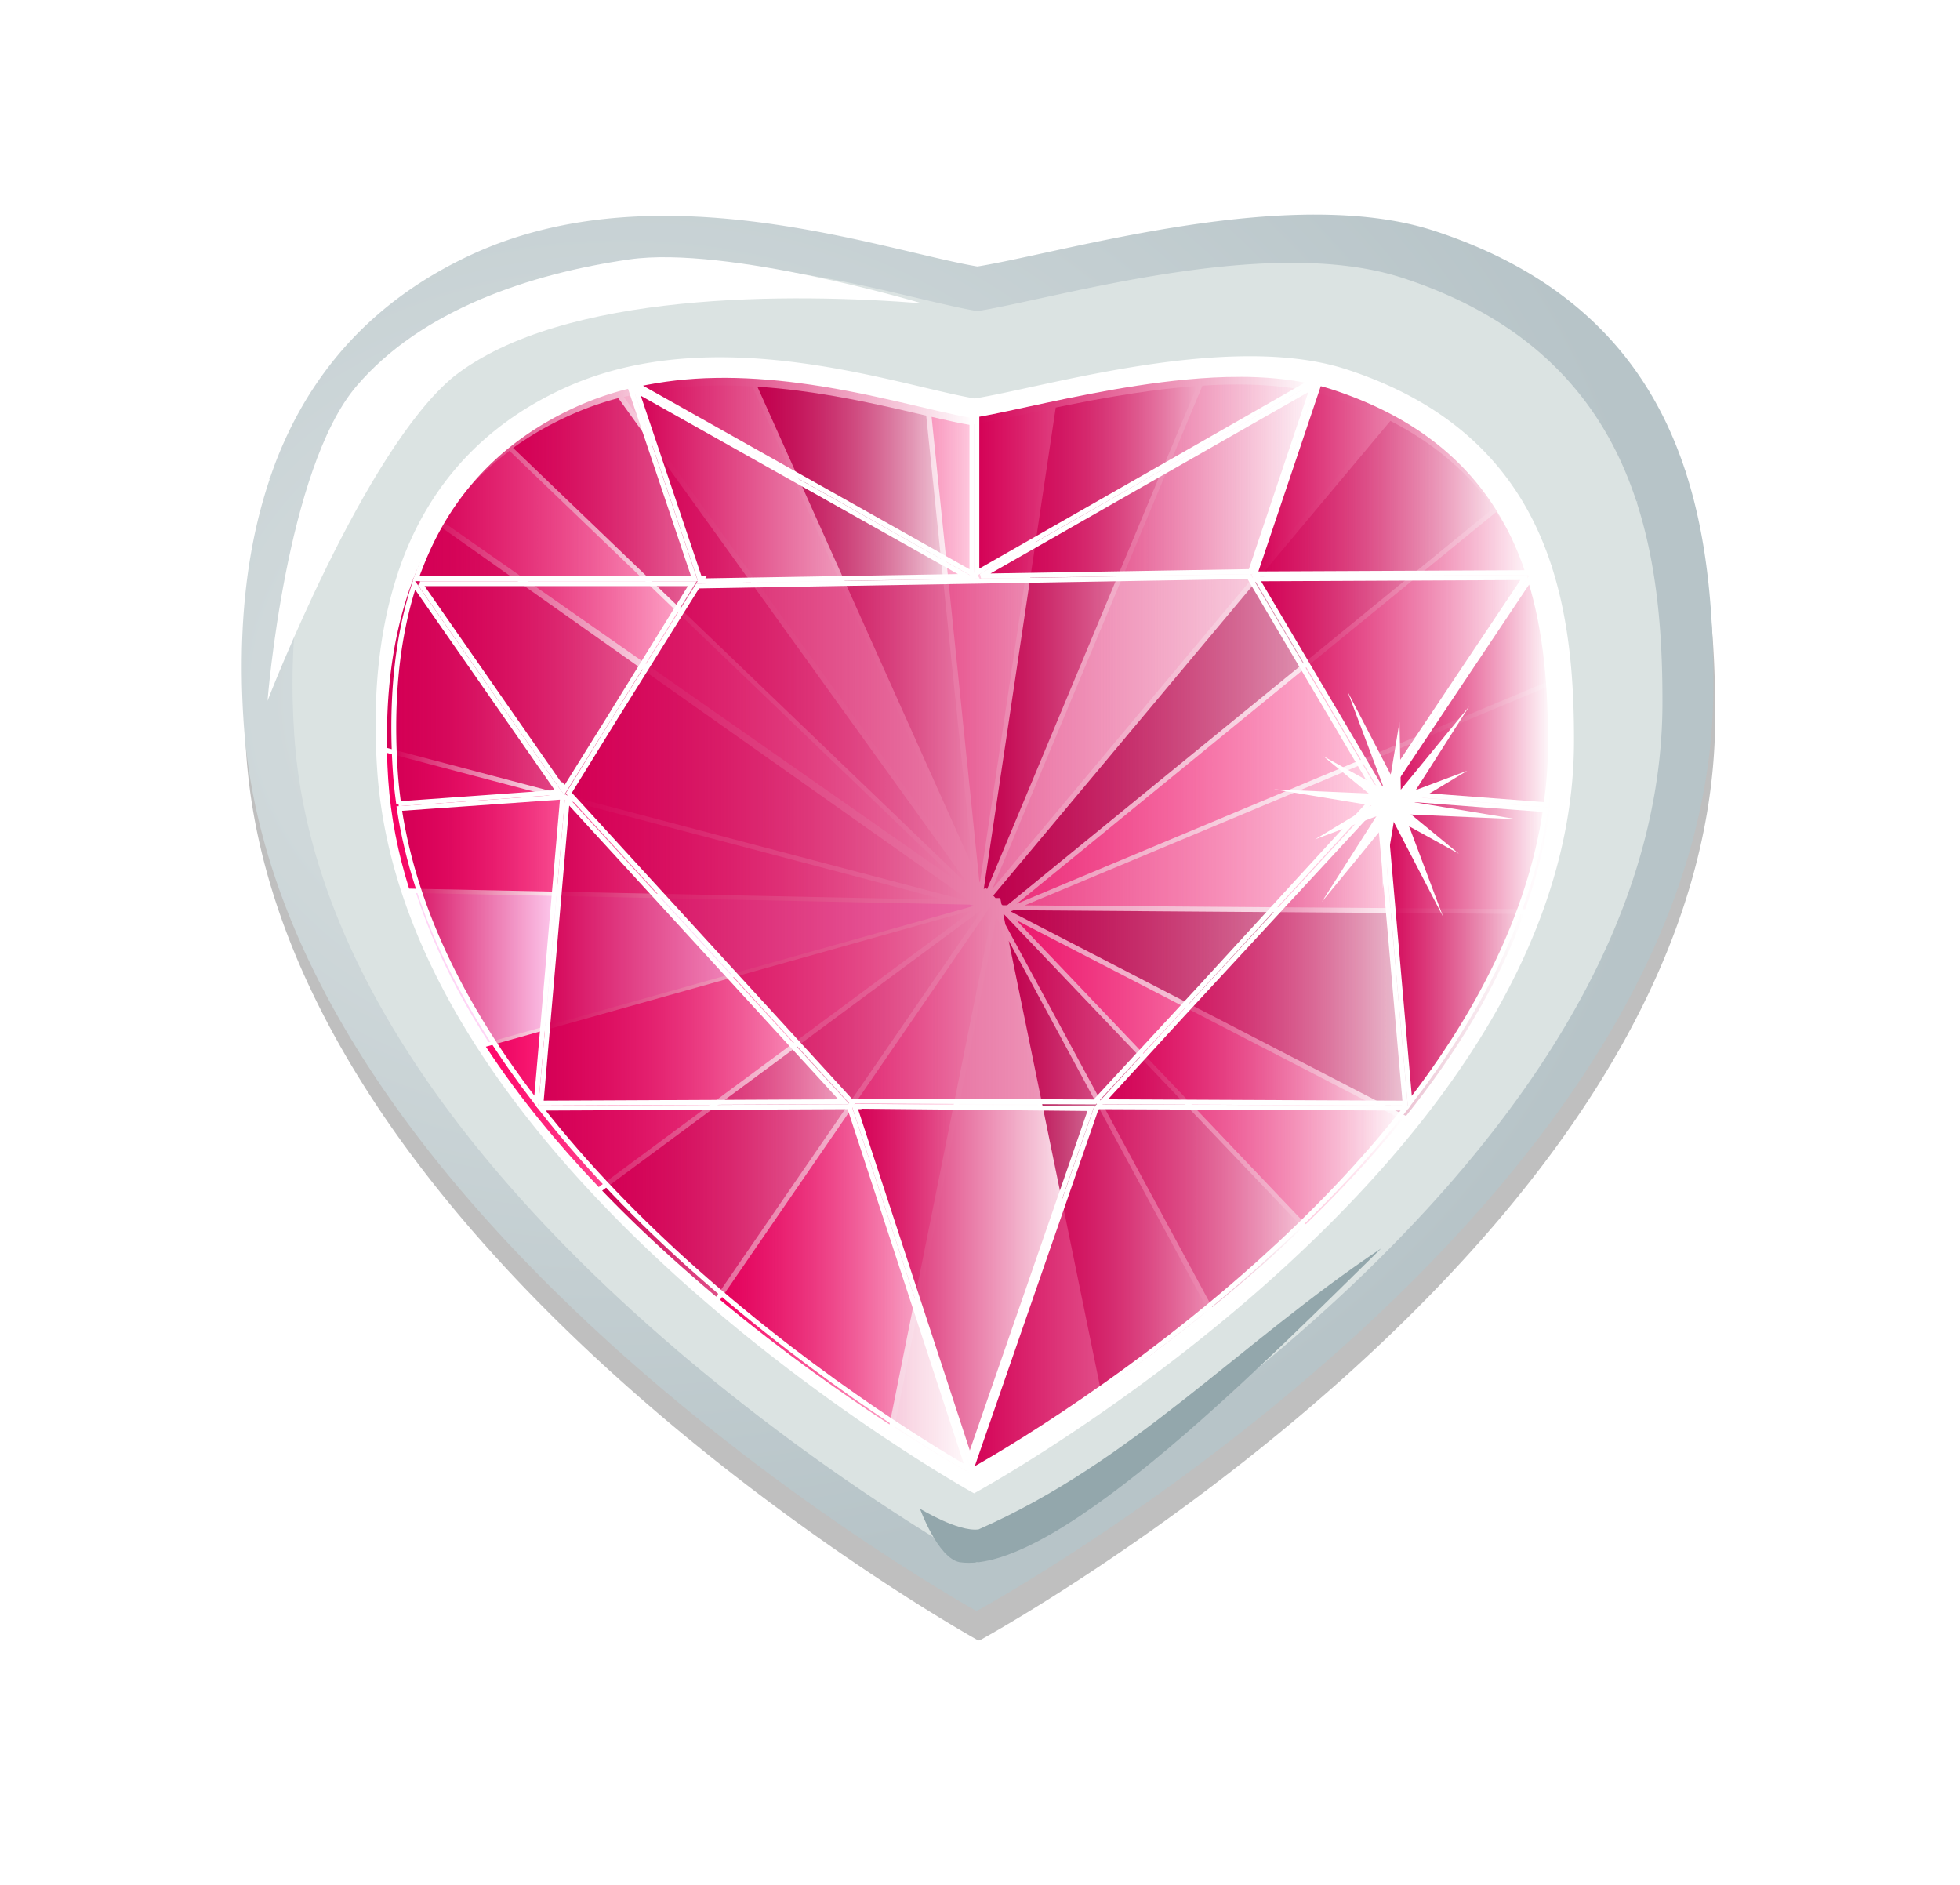 <svg xmlns="http://www.w3.org/2000/svg" xmlns:xlink="http://www.w3.org/1999/xlink" viewBox="0 0 123.7 118.95"><defs><linearGradient id="x" y2="-56.448" gradientUnits="userSpaceOnUse" x2="1830.4" y1="-56.448" x1="1789.5"><stop offset="0" stop-color="#af0046"/><stop offset="1" stop-color="#af0046" stop-opacity="0"/></linearGradient><linearGradient id="y" y2="718.55" xlink:href="#a" gradientUnits="userSpaceOnUse" x2="-170.84" y1="718.55" x1="-337.55"/><linearGradient id="f" y2="-165.17" gradientUnits="userSpaceOnUse" x2="1782.5" y1="-165.17" x1="1710.6"><stop offset="0" stop-color="#ffeaf2"/><stop offset="1" stop-color="#ffeaf2" stop-opacity="0"/></linearGradient><linearGradient id="g" y2="-164.66" gradientUnits="userSpaceOnUse" x2="1828.1" y1="-164.66" x1="1784.4"><stop offset="0" stop-color="#b10046"/><stop offset="1" stop-color="#b10046" stop-opacity="0"/></linearGradient><linearGradient id="h" y2="-166.84" gradientUnits="userSpaceOnUse" x2="1782.1" y1="-166.84" x1="1738"><stop offset="0" stop-color="#a40041"/><stop offset="1" stop-color="#a40041" stop-opacity="0"/></linearGradient><linearGradient id="i" y2="-163.62" gradientUnits="userSpaceOnUse" x2="1781.7" y1="-163.62" x1="1688"><stop offset="0" stop-color="#d40055"/><stop offset="1" stop-color="#d40055" stop-opacity="0"/></linearGradient><linearGradient id="j" y2="-163.02" gradientUnits="userSpaceOnUse" x2="1798.1" y1="-163.02" x1="1773.7"><stop offset="0" stop-color="#feb0cf"/><stop offset="1" stop-color="#feb0cf" stop-opacity="0"/></linearGradient><linearGradient id="k" y2="-159.42" gradientUnits="userSpaceOnUse" x2="1888.8" y1="-159.42" x1="1786.3"><stop offset="0" stop-color="#a04"/><stop offset="1" stop-color="#a04" stop-opacity="0"/></linearGradient><linearGradient id="l" y2="-158.61" gradientUnits="userSpaceOnUse" x2="1779.4" y1="-158.61" x1="1673.5"><stop offset="0" stop-color="#ff65a2"/><stop offset="1" stop-color="#ff65a2" stop-opacity="0"/></linearGradient><linearGradient id="m" y2="-150.25" gradientUnits="userSpaceOnUse" x2="1900.5" y1="-150.25" x1="1791.1"><stop offset="0" stop-color="#ff579a"/><stop offset="1" stop-color="#ff579a" stop-opacity="0"/></linearGradient><linearGradient id="n" y2="-149.16" gradientUnits="userSpaceOnUse" x2="1781.4" y1="-149.16" x1="1662.1"><stop offset="0" stop-color="#d70056"/><stop offset="1" stop-color="#d70056" stop-opacity="0"/></linearGradient><linearGradient id="o" y2="-131.94" gradientUnits="userSpaceOnUse" x2="1901.1" y1="-131.94" x1="1792.8"><stop offset="0" stop-color="#ff82b4"/><stop offset="1" stop-color="#ff82b4" stop-opacity="0"/></linearGradient><linearGradient id="p" y2="-125.98" gradientUnits="userSpaceOnUse" x2="1776.3" y1="-125.98" x1="1662.1"><stop offset="0" stop-color="#f60062"/><stop offset="1" stop-color="#f60062" stop-opacity="0"/></linearGradient><linearGradient id="q" y2="-56.464" gradientUnits="userSpaceOnUse" x2="1786.2" y1="-56.464" x1="1730.4"><stop offset="0" stop-color="#f70063"/><stop offset="1" stop-color="#f70063" stop-opacity="0"/></linearGradient><linearGradient id="r" y2="-69.261" gradientUnits="userSpaceOnUse" x2="1784.1" y1="-69.261" x1="1706.2"><stop offset="0" stop-color="#d00053"/><stop offset="1" stop-color="#d00053" stop-opacity="0"/></linearGradient><linearGradient id="s" y2="-80.475" gradientUnits="userSpaceOnUse" x2="1782.3" y1="-80.475" x1="1682.4"><stop offset="0" stop-color="#ff0569"/><stop offset="1" stop-color="#ff0569" stop-opacity="0"/></linearGradient><linearGradient id="t" y2="-87.711" gradientUnits="userSpaceOnUse" x2="1895" y1="-87.711" x1="1789.8"><stop offset="0" stop-color="#a04"/><stop offset="1" stop-color="#a04" stop-opacity="0"/></linearGradient><linearGradient id="u" y2="-67.724" gradientUnits="userSpaceOnUse" x2="1849.7" y1="-67.724" x1="1788.4"><stop offset="0" stop-color="#bf004c"/><stop offset="1" stop-color="#bf004c" stop-opacity="0"/></linearGradient><linearGradient id="v" y2="-50.38" gradientUnits="userSpaceOnUse" x2="1807.5" y1="-50.38" x1="1766"><stop offset="0" stop-color="#fff9fb"/><stop offset="1" stop-color="#fff9fb" stop-opacity="0"/></linearGradient><linearGradient id="w" y2="-75.621" gradientUnits="userSpaceOnUse" x2="1870.2" y1="-75.621" x1="1791"><stop offset="0" stop-color="#ff2a7f"/><stop offset="1" stop-color="#ff2a7f" stop-opacity="0"/></linearGradient><linearGradient id="e" y2="-164.83" gradientUnits="userSpaceOnUse" x2="1866.8" y1="-164.83" x1="1786.1"><stop offset="0" stop-color="#fed3e5"/><stop offset="1" stop-color="#fed3e5" stop-opacity="0"/></linearGradient><linearGradient id="a"><stop offset="0" stop-color="#d40055"/><stop offset="1" stop-color="#d40055" stop-opacity="0"/></linearGradient><linearGradient id="z" y2="643.64" xlink:href="#a" gradientUnits="userSpaceOnUse" x2="-184.32" y1="643.64" x1="-253.93"/><linearGradient id="A" y2="643.81" xlink:href="#a" gradientUnits="userSpaceOnUse" x2="-253.95" y1="643.81" x1="-323.76"/><linearGradient id="B" y2="644.66" xlink:href="#a" gradientUnits="userSpaceOnUse" x2="-140.01" y1="644.66" x1="-196.95"/><linearGradient id="C" y2="645.45" xlink:href="#a" gradientUnits="userSpaceOnUse" x2="-310.81" y1="645.45" x1="-368.86"/><linearGradient id="D" y2="645.25" xlink:href="#a" gradientUnits="userSpaceOnUse" x2="-184.12" y1="645.25" x1="-253.07"/><linearGradient id="E" y2="646.12" xlink:href="#a" gradientUnits="userSpaceOnUse" x2="-254.97" y1="646.12" x1="-323.69"/><linearGradient id="F" y2="664.55" xlink:href="#a" gradientUnits="userSpaceOnUse" x2="-253.22" y1="664.55" x1="-254.92"/><linearGradient id="G" y2="686.82" xlink:href="#a" gradientUnits="userSpaceOnUse" x2="-140.62" y1="686.82" x1="-196.57"/><linearGradient id="H" y2="688.34" xlink:href="#a" gradientUnits="userSpaceOnUse" x2="-135.4" y1="688.34" x1="-169.87"/><linearGradient id="I" y2="687.28" xlink:href="#a" gradientUnits="userSpaceOnUse" x2="-311.25" y1="687.28" x1="-368.06"/><linearGradient id="J" y2="688.8" xlink:href="#a" gradientUnits="userSpaceOnUse" x2="-338.52" y1="688.8" x1="-373.42"/><linearGradient id="K" y2="741.08" xlink:href="#a" gradientUnits="userSpaceOnUse" x2="-337.82" y1="741.08" x1="-372.29"/><linearGradient id="L" y2="741.23" xlink:href="#a" gradientUnits="userSpaceOnUse" x2="-136.42" y1="741.23" x1="-170.63"/><linearGradient id="M" y2="741.56" xlink:href="#a" gradientUnits="userSpaceOnUse" x2="-280.2" y1="741.56" x1="-343.24"/><linearGradient id="N" y2="741.8" xlink:href="#a" gradientUnits="userSpaceOnUse" x2="-165.18" y1="741.8" x1="-228.19"/><linearGradient id="O" y2="809.3" xlink:href="#a" gradientUnits="userSpaceOnUse" x2="-229.57" y1="809.3" x1="-278.98"/><linearGradient id="P" y2="810.46" xlink:href="#a" gradientUnits="userSpaceOnUse" x2="-254.74" y1="810.46" x1="-343.3"/><linearGradient id="Q" y2="810.66" xlink:href="#a" gradientUnits="userSpaceOnUse" x2="-165.09" y1="810.66" x1="-255.2"/><filter id="d" color-interpolation-filters="sRGB"><feGaussianBlur stdDeviation="1.584"/></filter><filter id="T" color-interpolation-filters="sRGB"><feGaussianBlur stdDeviation=".274"/></filter><filter id="b" color-interpolation-filters="sRGB"><feGaussianBlur stdDeviation="2.262"/></filter><filter id="R" color-interpolation-filters="sRGB"><feGaussianBlur stdDeviation=".651"/></filter><filter id="S" color-interpolation-filters="sRGB"><feGaussianBlur stdDeviation=".575"/></filter><filter id="U" color-interpolation-filters="sRGB"><feGaussianBlur stdDeviation=".274"/></filter><radialGradient id="c" gradientUnits="userSpaceOnUse" cy="384.73" cx="-373.84" gradientTransform="matrix(1.424 -.021 .018 1.187 150.79 -81.389)" r="43.646"><stop offset="0" stop-color="#dbe2e3"/><stop offset="1" stop-color="#b7c4c8"/></radialGradient></defs><path style="block-progression:tb;text-indent:0;text-transform:none" d="M-1311.5-3.125c-2.711.006-5.522.305-8.219.719-5.388.827-10.3 2.136-12.969 2.562h-.03c-2.955-.497-7.95-2.035-13.689-2.781-5.774-.75-12.3-.682-18.188 2.031-6.432 2.965-10.23 7.604-12.312 12.875-.164.415-.294.828-.437 1.25h-.062l.03.063c-1.663 4.925-1.954 10.286-1.624 15.28 1.044 15.84 12.604 29.854 23.875 39.907s22.28 16.156 22.28 16.156l.095.031.094-.031s11.545-6.304 23.125-16.72 23.208-24.952 23.25-41.437c.012-4.505-.295-9.264-1.719-13.656l.031-.063h-.062a25.554 25.554 0 00-1.188-3c-2.462-5.19-6.893-9.62-14.655-12.156-2.288-.747-4.914-1.037-7.625-1.031z" opacity=".5" fill-opacity=".996" filter="url(#b)" color="#000" transform="translate(1394.53 18.55)"/><path style="block-progression:tb;text-indent:0;text-transform:none" d="M-333.35 354.57c-2.549.006-5.194.284-7.73.673-5.065.778-9.7 2.002-12.208 2.403h-.012c-2.778-.468-7.488-1.91-12.882-2.612-5.429-.705-11.55-.659-17.083 1.892-6.047 2.787-9.614 7.16-11.571 12.116-.154.39-.295.787-.43 1.184h-.046l.035.046c-1.564 4.63-1.853 9.672-1.543 14.368.982 14.891 11.849 28.058 22.445 37.51 10.596 9.45 20.948 15.191 20.948 15.191l.093.047.08-.047s10.875-5.934 21.76-15.726c10.887-9.791 21.815-23.45 21.854-38.948.01-4.235-.298-8.695-1.637-12.824l.047-.07h-.07a23.857 23.857 0 00-1.114-2.808c-2.314-4.88-6.478-9.047-13.776-11.431-2.15-.703-4.612-.97-7.16-.963z" fill-opacity=".996" color="#000" fill="url(#c)" transform="translate(437.59 -363.72) scale(1.064)"/><path d="M-334.73 357.43c-2.373.006-4.835.264-7.195.627-4.716.724-9.03 1.863-11.365 2.236h-.011c-2.586-.435-6.97-1.778-11.992-2.43-5.054-.658-10.75-.614-15.903 1.76-5.63 2.594-8.95 6.666-10.771 11.28-.144.362-.274.732-.4 1.101h-.043l.033.043c-1.456 4.311-1.726 9.004-1.437 13.375.914 13.862 11.03 26.12 20.894 34.917 9.863 8.798 19.5 14.142 19.5 14.142l.086.044.076-.044s10.123-5.524 20.257-14.639c10.134-9.114 20.306-21.83 20.343-36.257.01-3.942-.277-8.094-1.523-11.938l.043-.064h-.065a22.21 22.21 0 00-1.037-2.615c-2.155-4.542-6.03-8.422-12.824-10.64-2.002-.655-4.293-.903-6.666-.898z" style="block-progression:tb;text-indent:0;text-transform:none" fill-opacity=".996" filter="url(#d)" color="#000" fill="#dbe3e2" transform="translate(437.59 -363.72) scale(1.064)"/><g color="#000"><path style="block-progression:tb;text-indent:0;text-transform:none" d="M78.795 22.48c-2.208.005-4.5.245-6.697.583-4.389.674-8.404 1.734-10.578 2.081h-.01c-2.407-.405-6.488-1.655-11.162-2.262-4.703-.612-10.006-.571-14.801 1.639-5.24 2.414-8.33 6.204-10.026 10.498-.133.338-.255.682-.372 1.025h-.04l.03.04c-1.355 4.013-1.605 8.38-1.337 12.449.851 12.903 10.267 24.31 19.448 32.5C52.43 89.22 61.4 94.193 61.4 94.193l.08.04.07-.04s9.422-5.141 18.855-13.625c9.432-8.483 18.9-20.318 18.933-33.745.01-3.67-.257-7.534-1.417-11.112l.04-.06h-.06a20.67 20.67 0 00-.966-2.434C94.93 28.99 91.323 25.38 85 23.314c-1.863-.609-3.995-.84-6.204-.835z" fill-opacity=".996" fill="#fff"/><path d="M1836.2-216.51c-2.31.005-4.653.096-7 .246l-43.062 103.11 80.625-96.353c-3.334-1.642-6.979-3.112-10.969-4.394-5.89-1.892-12.614-2.628-19.594-2.611z" style="block-progression:tb;text-indent:0;text-transform:none" fill="url(#e)" transform="matrix(.308 0 0 .308 -487.503 90.945)"/><path d="M1729-216.29c-6.103.11-12.3.821-18.375 2.335l71.938 99.917-.031-.46-45.562-101.61c-2.628-.148-5.29-.233-7.969-.185z" style="block-progression:tb;text-indent:0;text-transform:none" fill="url(#f)" transform="matrix(.308 0 0 .308 -487.503 90.945)"/><path d="M1828.1-216.2c-4.375.317-8.752.86-13.031 1.506-5.614.847-11.018 1.904-15.938 2.918l-14.75 98.657.406-.276.062.092.22.184 43.03-103.08z" style="block-progression:tb;text-indent:0;text-transform:none" fill="url(#g)" transform="matrix(.308 0 0 .308 -487.503 90.945)"/><path d="M1738-216.05l44.125 98.412-9.531-92.482c-7.24-1.677-16.26-3.846-26.312-5.131-2.707-.346-5.47-.616-8.281-.799z" style="block-progression:tb;text-indent:0;text-transform:none" fill="url(#h)" transform="matrix(.308 0 0 .308 -487.503 90.945)"/><path d="M1709.5-213.71a64.062 64.062 0 00-10.031 3.564c-4.284 1.941-8.115 4.17-11.531 6.637l93.688 89.993-72.125-100.19z" style="block-progression:tb;text-indent:0;text-transform:none" fill="url(#i)" transform="matrix(.308 0 0 .308 -487.503 90.945)"/><path d="M1798.1-211.56c-6.784 1.412-12.577 2.738-16.469 3.349h-.031c-2.187-.362-4.926-.973-7.906-1.66l9.781 95.156.125.246 14.5-97.09z" style="block-progression:tb;text-indent:0;text-transform:none" fill="url(#j)" transform="matrix(.308 0 0 .308 -487.503 90.945)"/><path d="M1867.7-209.04l-81.375 97.244.469.522h.968l.25 1.26.219.215h.938l99.655-81.359c-4.927-6.963-11.76-13.1-21.125-17.882z" style="block-progression:tb;text-indent:0;text-transform:none" fill="url(#k)" transform="matrix(.308 0 0 .308 -487.503 90.945)"/><path d="M1687.2-202.9c-5.669 4.239-10.167 9.142-13.688 14.502l105.94 74.078-92.25-88.58z" style="block-progression:tb;text-indent:0;text-transform:none" fill="url(#l)" transform="matrix(.308 0 0 .308 -487.503 90.945)"/><path d="M1889.4-190.39l-98.25 80.284 109.38-45.78c-.62-6.602-1.765-13.177-3.844-19.48l.125-.184h-.187c-.858-2.578-1.843-5.126-3.031-7.59a56.185 56.185 0 00-4.188-7.25z" style="block-progression:tb;text-indent:0;text-transform:none" fill="url(#m)" transform="matrix(.308 0 0 .308 -487.503 90.945)"/><path d="M1672.9-187.47a61.61 61.61 0 00-5.063 9.924 69.329 69.329 0 00-1.187 3.196h-.125l.094.122c-3.557 10.357-4.699 21.484-4.5 32.2l118.41 31.186h.844l-108.47-76.628z" style="block-progression:tb;text-indent:0;text-transform:none" fill="url(#n)" transform="matrix(.308 0 0 .308 -487.503 90.945)"/><path d="M1900.6-154.88l-107.84 45.104 102.59.768c3.622-10.209 5.753-20.865 5.781-31.862.012-4.607-.13-9.304-.531-14.01z" style="block-progression:tb;text-indent:0;text-transform:none" fill="url(#o)" transform="matrix(.308 0 0 .308 -487.503 90.945)"/><path d="M1662.1-141.02c.049 1.843.129 3.659.25 5.469.512 7.625 2.003 15.085 4.281 22.337l109.66 2.274-114.19-30.08z" style="block-progression:tb;text-indent:0;text-transform:none" fill="url(#p)" transform="matrix(.308 0 0 .308 -487.503 90.945)"/><path d="M26.26 56.356c1.068 3.287 2.652 6.438 4.575 9.412l30.647-8.607-.28-.076-34.943-.73z" style="block-progression:tb;text-indent:0;text-transform:none" fill="#ffd5f6"/><path d="M1785.7-109.49l-55.344 80.53c12.997 10.804 25.405 19.483 34.719 25.532l21.125-105.2-.469-.86h-.03z" style="block-progression:tb;text-indent:0;text-transform:none" fill="url(#q)" transform="matrix(.308 0 0 .308 -487.503 90.945)"/><path d="M1784-108.91l-77.812 57.578c5.746 5.979 11.705 11.584 17.625 16.776a325.702 325.702 0 005.75 4.947l54.5-79.27-.031-.031h-.031z" style="block-progression:tb;text-indent:0;text-transform:none" fill="url(#r)" transform="matrix(.308 0 0 .308 -487.503 90.945)"/><path d="M1782.3-108.88l-99.938 28.052c6.743 10.29 14.7 19.92 23.125 28.758l76.812-56.81z" style="block-progression:tb;text-indent:0;text-transform:none" fill="url(#s)" transform="matrix(.308 0 0 .308 -487.503 90.945)"/><path d="M1790.5-108.79l-.625.246 81.031 41.909c10.126-12.633 18.733-26.542 24.156-41.386l-104.56-.768z" style="block-progression:tb;text-indent:0;text-transform:none" fill="url(#t)" transform="matrix(.308 0 0 .308 -487.503 90.945)"/><path d="M1788.5-107.99l-.094.061.406 2.059 42.375 78.41c3.334-2.712 6.716-5.524 10.094-8.51 2.827-2.5 5.635-5.123 8.438-7.805l-61.22-64.215z" style="block-progression:tb;text-indent:0;text-transform:none" fill="url(#u)" transform="matrix(.308 0 0 .308 -487.503 90.945)"/><path d="M1787-107.25l-20.906 104.4c9.213 5.944 15.156 9.217 15.156 9.217l.281.123.219-.123s10.77-5.812 25.812-16.13l-19.594-95.77-.969-1.72z" style="block-progression:tb;text-indent:0;text-transform:none" fill="url(#v)" transform="matrix(.308 0 0 .308 -487.503 90.945)"/><path d="M1791-106.79l59.375 62.341c6.886-6.635 13.628-13.778 19.812-21.415l-79.188-40.925z" style="block-progression:tb;text-indent:0;text-transform:none" fill="url(#w)" transform="matrix(.308 0 0 .308 -487.503 90.945)"/><path d="M1789.5-102.52l18.875 92.144c6.708-4.63 14.222-10.119 22-16.407L1789.5-102.52z" style="block-progression:tb;text-indent:0;text-transform:none" fill="url(#x)" transform="matrix(.308 0 0 .308 -487.503 90.945)"/><g stroke="#fff"><path style="block-progression:tb;text-indent:0;text-transform:none" d="M-197.69 664.73l.127.222 26.22 44.4-36.104 39.408-21.834 23.614-49.96-.19h-.064l-57.748-63.087 9.598-15.541 16.812-26.887 112.95-1.939z" fill="url(#y)" transform="matrix(.308 0 0 .308 139.71 -168.357)"/><path style="block-progression:tb;text-indent:0;text-transform:none" d="M-199.82 623.32c5.254-.012 10.333.43 15.001 1.462l-68.617 39.187v-32.386c7.13-1.227 19.301-4.377 32.608-6.42 6.91-1.06 14.1-1.828 21.008-1.843z" fill="url(#z)" transform="matrix(.308 0 0 .308 139.71 -168.357)"/><path style="block-progression:tb;text-indent:0;text-transform:none" d="M-307.08 623.54c5.857-.105 11.658.33 17.194 1.049 14.764 1.918 27.695 5.87 35.437 7.15v32.355l-68.808-38.678c5.364-1.195 10.791-1.779 16.177-1.875z" fill="url(#A)" transform="matrix(.308 0 0 .308 139.71 -168.357)"/><path style="block-progression:tb;text-indent:0;text-transform:none" d="M-183.29 625.13c.94.24 1.866.5 2.765.795 19.762 6.456 30.888 17.624 37.121 30.765a64.371 64.371 0 012.892 7.246l-55.936.254 13.158-39.06z" fill="url(#B)" transform="matrix(.308 0 0 .308 139.71 -168.357)"/><path style="block-progression:tb;text-indent:0;text-transform:none" d="M-324.78 625.73l.254.127 13.221 39.314h-57.048c.333-.966.706-1.91 1.08-2.86 5.281-13.37 14.849-25.114 31.179-32.64a63.112 63.112 0 0111.314-3.941z" fill="url(#C)" transform="matrix(.308 0 0 .308 139.71 -168.357)"/><path style="block-progression:tb;text-indent:0;text-transform:none" d="M-184.62 625.86l-12.713 37.852-55.237.922 67.949-38.774z" fill="url(#D)" transform="matrix(.308 0 0 .308 139.71 -168.357)"/><path style="block-progression:tb;text-indent:0;text-transform:none" d="M-323.19 626.62l67.727 38.075-54.538.922.286-.445h-.922l.382-.127-12.935-38.424z" fill="url(#E)" transform="matrix(.308 0 0 .308 139.71 -168.357)"/><path style="block-progression:tb;text-indent:0;text-transform:none" d="M-254.26 664.44h.413l.127.222h-.699l.159-.222z" fill="url(#F)" transform="matrix(.308 0 0 .308 139.71 -168.357)"/><path style="block-progression:tb;text-indent:0;text-transform:none" d="M-141.12 664.95l-29.239 43.732-25.712-43.478 54.951-.254z" fill="url(#G)" transform="matrix(.308 0 0 .308 139.71 -168.357)"/><path style="block-progression:tb;text-indent:0;text-transform:none" d="M-140.1 665.21c3.415 10.943 4.224 22.748 4.195 34.038-.01 4.13-.335 8.203-.89 12.236l-32.576-2.479 29.271-43.795z" fill="url(#H)" transform="matrix(.308 0 0 .308 139.71 -168.357)"/><path style="block-progression:tb;text-indent:0;text-transform:none" d="M-367.56 666.19h55.809l-16.813 27.205-9.248 14.842-.318-.35-.064.477-29.366-42.174z" fill="url(#I)" transform="matrix(.308 0 0 .308 139.71 -168.357)"/><path style="block-progression:tb;text-indent:0;text-transform:none" d="M-368.7 666.32l29.684 42.619-32.894 2.352a91.98 91.98 0 01-.7-6.706c-.826-12.535-.104-25.951 3.91-38.265z" fill="url(#J)" transform="matrix(.308 0 0 .308 139.71 -168.357)"/><path style="block-progression:tb;text-indent:0;text-transform:none" d="M-338.48 709.73l.063.095.096.127-5.403 62.483c-13.882-17.988-24.773-38.345-28.063-60.163l33.307-2.351v-.191z" fill="url(#K)" transform="matrix(.308 0 0 .308 139.71 -168.357)"/><path style="block-progression:tb;text-indent:0;text-transform:none" d="M-170.04 709.99l33.117 2.51c-3.24 21.803-13.992 42.086-27.777 59.973l-5.435-62.324.064-.095.031-.064z" fill="url(#L)" transform="matrix(.308 0 0 .308 139.71 -168.357)"/><path style="block-progression:tb;text-indent:0;text-transform:none" d="M-337.37 710.49l56.667 61.847-62.038.286 5.371-62.133z" fill="url(#M)" transform="matrix(.308 0 0 .308 139.71 -168.357)"/><path style="block-progression:tb;text-indent:0;text-transform:none" d="M-171.09 710.97l5.403 61.657-62.006-.286 16.43-17.925 40.173-43.446z" fill="url(#N)" transform="matrix(.308 0 0 .308 139.71 -168.357)"/><path style="block-progression:tb;text-indent:0;text-transform:none" d="M-278.35 773.26l48.277.477-24.822 71.604-23.582-71.986h.222l-.096-.096z" fill="url(#O)" transform="matrix(.308 0 0 .308 139.71 -168.357)"/><path style="block-progression:tb;text-indent:0;text-transform:none" d="M-279.56 773.36l24.154 73.702.159.508c-3.529-2.002-29.353-16.973-56.254-40.967-10.836-9.665-21.743-20.755-31.305-32.957l63.246-.287z" fill="url(#P)" transform="matrix(.308 0 0 .308 139.71 -168.357)"/><path style="block-progression:tb;text-indent:0;text-transform:none" d="M-228.64 773.36l63.055.286c-9.097 11.625-19.454 22.212-29.811 31.528-29.357 26.404-58.446 42.395-59.146 42.778-.01-.005-.14-.085-.159-.095l.286-.795 25.426-73.32.159-.16.19-.222z" fill="url(#Q)" transform="matrix(.308 0 0 .308 139.71 -168.357)"/></g></g><path d="M-395.4 383.4s1.082-13.738 5.274-18.656c3.859-4.528 10.3-6.669 16.189-7.516 5.786-.833 17.345 2.602 17.345 2.602-7.635-.602-21.248-.748-27.752 4.336-5.333 4.376-11.055 19.234-11.055 19.234z" filter="url(#R)" fill="#fff" transform="translate(437.59 -363.72) scale(1.064)"/><path d="M-356.7 431.32s2.257 1.387 3.475 1.226c9.17-4.024 15.416-11.013 23.885-16.667-6.08 5.932-19.236 19.481-25.017 18.612-1.29-.256-2.343-3.17-2.343-3.17z" filter="url(#S)" fill="#93a7ac" transform="translate(437.59 -363.72) scale(1.064)"/><g color="#000" fill="#fff"><path transform="translate(817.918 113.745) scale(.538)" d="M-1351-103.88l-6.078-11.69-8.16 9.939 7.084-11.11-12.687-2.097 13.163.581-4.527-12.036 6.078 11.69 8.16-9.938-7.084 11.109 12.687 2.097-13.163-.58z" filter="url(#T)"/><path d="M-1354-107.66l-3.293-7.985-6.184 5.546 5.268-6.845-7.894-2.582 8.561 1.14-1.71-8.128 3.293 7.984 6.184-5.545-5.268 6.845 7.894 2.582-8.562-1.14z" transform="rotate(21.297 -623.639 2168.297) scale(.538)" filter="url(#U)"/></g></svg>